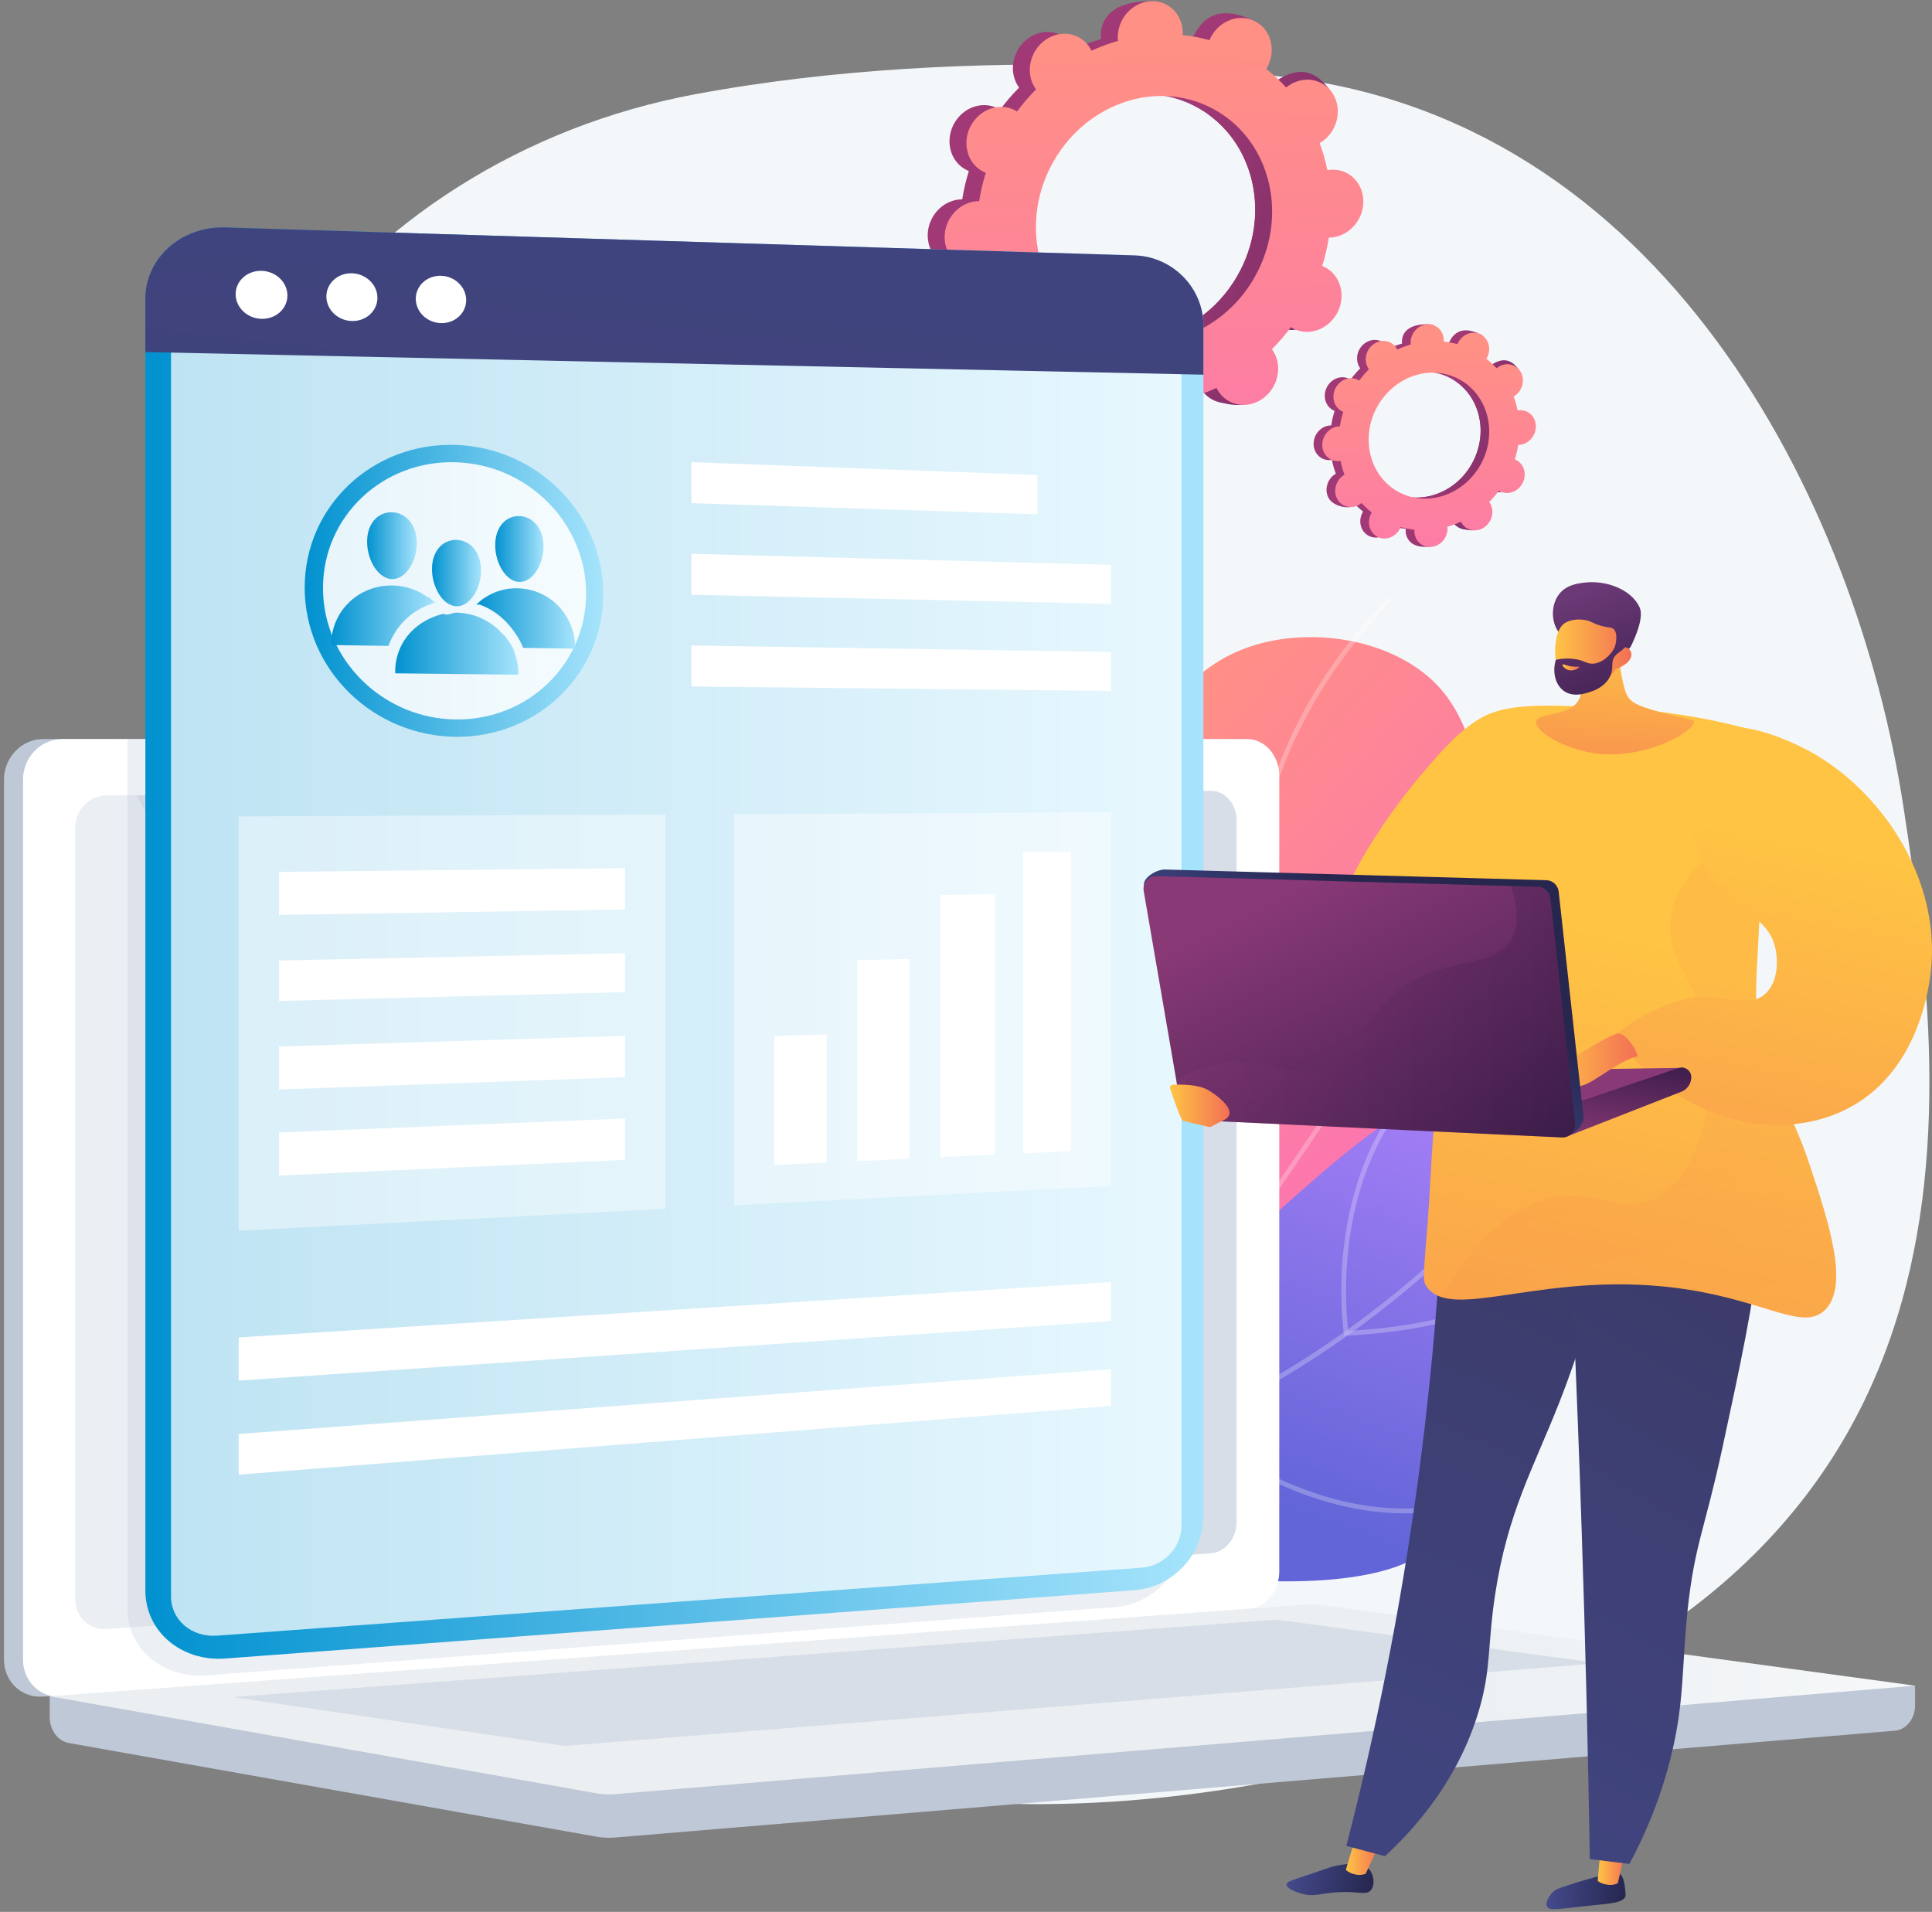 <svg width="478" height="473" viewBox="0 0 478 473" fill="none" xmlns="http://www.w3.org/2000/svg">
<rect x="0" y="0" width="478" height="473" fill="#808080" stroke="none"/>
<path d="M470.964 199.803C459.2 123.015 410.949 28.677 315.64 18.809C315.64 18.809 243.271 10.034 171.933 23.327C129.589 31.221 92.463 54.724 68.968 88.486C45.472 122.248 37.635 163.432 47.157 202.69C53.342 228.183 57.531 254.573 56.369 280.783C54.373 326.387 55.518 368.956 99.908 396.145C139.553 420.431 189.441 441.846 237.021 445.598C269.369 448.142 305.643 444.016 336.813 435.632C495.687 392.85 482.745 276.575 470.964 199.803Z" fill="#F4F7FA"/>
<path d="M253.776 363.802C240.277 367.521 229.773 352.026 238.281 340.935C240.915 337.494 243.435 333.775 245.742 329.779C262.889 300.062 254.021 280.571 269.467 226.78C279.235 192.774 286.385 169.14 307.001 160.806C323.15 154.265 345.648 157.919 356.578 170.608C365.675 181.161 367.851 199.232 366.788 211.449C365.921 221.414 362.845 228.004 367.082 234.462C371.402 241.052 378.241 239.698 382.544 244.852C391.249 255.323 378.454 279.299 376.392 283.181C353.387 326.305 302.894 346.432 280.757 354.929C273.279 357.8 264.264 360.915 253.776 363.802Z" fill="url(#paint0_linear)"/>
<g opacity="0.5">
<path opacity="0.5" d="M183.976 378.824L183.845 377.666C205.475 375.252 224.733 370.701 241.062 364.128C265.147 354.44 282.147 340.625 291.588 323.027C298.984 309.245 301.634 293.685 305.316 272.139C308.245 254.932 308.768 242.487 309.226 231.494C309.832 217.125 310.29 205.757 315.935 190.555C321.645 175.126 330.955 160.708 343.603 147.709L344.437 148.524C331.92 161.393 322.692 175.681 317.031 190.963C311.468 206.001 310.993 217.272 310.404 231.543C309.946 242.569 309.423 255.062 306.478 272.335C302.927 293.179 300.129 309.636 292.635 323.581C283.047 341.408 265.851 355.419 241.504 365.205C225.077 371.827 205.721 376.394 183.976 378.824Z" fill="white"/>
<path opacity="0.5" d="M307.934 260.265L307.41 259.857C307.312 259.776 297.331 251.914 289.052 237.496C281.411 224.187 273.688 202.38 280.266 174.115L281.411 174.376C274.915 202.266 282.54 223.779 290.067 236.909C297.168 249.272 305.496 256.726 307.623 258.52C324.721 230.45 346.057 215.543 360.979 207.991C377.292 199.738 389.711 198.189 389.842 198.172L389.973 199.33C389.858 199.347 377.587 200.88 361.454 209.051C346.581 216.603 325.261 231.51 308.261 259.694L307.934 260.265Z" fill="white"/>
<path opacity="0.5" d="M298.624 306.488L298.477 306.097C298.411 305.901 291.457 286.916 280.757 269.252C270.121 251.686 238.019 238.312 237.708 238.181L238.15 237.105C238.477 237.235 270.923 250.773 281.755 268.665C291.654 285.008 298.362 302.476 299.426 305.314C337.156 303.52 395.503 231.527 396.092 230.809L397.008 231.543C396.861 231.722 381.988 250.153 362.599 268.485C336.518 293.179 315.133 305.966 299.049 306.504L298.624 306.488Z" fill="white"/>
<path opacity="0.5" d="M270.514 363.704C257.441 363.704 249.096 362.611 248.965 362.595L247.804 362.448L248.622 361.617C261.548 348.438 264.427 331.85 257.195 312.327C251.779 297.713 242.42 286.883 242.339 286.769L243.222 286.003C243.32 286.117 252.81 297.11 258.308 311.919C265.458 331.198 262.677 348.34 250.291 361.568C254.528 362.024 270.039 363.394 290.296 361.698C312.221 359.855 344.355 353.934 372.989 336.189L428.619 301.709L429.241 302.704L373.611 337.184C344.781 355.06 312.433 361.013 290.361 362.856C283.014 363.492 276.306 363.704 270.514 363.704Z" fill="white"/>
</g>
<path d="M226.369 365.172C245.104 376.116 270.547 387.387 299.524 390.241C306.919 390.975 352.586 395.46 357.821 376.557C359.67 369.902 354.942 365.955 357.249 357.017C359.981 346.416 368.375 345.16 378.945 336.075C385.26 330.644 403.717 314.774 398.137 296.898C394.799 286.215 383.035 275.303 371.32 271.764C354.124 266.577 340.412 278.288 317.555 298.496C297.298 316.405 296.055 322.945 281.231 335.602C270.236 344.98 252.974 356.691 226.369 365.172Z" fill="url(#paint1_linear)"/>
<g opacity="0.5">
<path opacity="0.5" d="M236.007 365.433C224.291 365.433 212.805 363.786 201.597 360.507C179.869 354.13 159.94 342.061 142.384 324.625L143.218 323.793C160.643 341.082 180.392 353.054 201.941 359.382C230.64 367.814 261.188 365.319 292.766 352.01C325.654 338.13 351.407 315.981 367.213 299.834C378.143 288.661 385.882 273.786 390.218 255.633L391.363 255.91C386.978 274.292 379.141 289.346 368.048 300.665C352.16 316.894 326.292 339.157 293.224 353.103C273.705 361.307 254.561 365.433 236.007 365.433Z" fill="white"/>
<path opacity="0.5" d="M332.575 330.48L332.493 329.959C332.428 329.583 326.685 291.45 350.982 267.018L351.817 267.833C329.483 290.292 332.984 324.625 333.573 329.257C388.255 326.289 404.911 296.588 408.723 287.52C408.838 287.259 408.903 287.112 408.936 287.063L409.951 287.65L409.443 287.356L409.951 287.65C409.918 287.699 409.885 287.813 409.803 287.976C405.909 297.224 388.893 327.61 333.082 330.448L332.575 330.48Z" fill="white"/>
<path opacity="0.5" d="M347.661 374.404C347.595 374.404 347.53 374.404 347.464 374.404C335.176 374.371 315.771 370.587 293.159 352.76L292.914 352.564L292.946 352.255C292.963 351.961 295.531 322.733 316.017 292.771L336.649 262.598L337.614 263.25L316.982 293.424C297.806 321.461 294.468 348.829 294.141 352.026C306.478 361.714 325.67 373.148 347.464 373.213C347.53 373.213 347.595 373.213 347.644 373.213C360.603 373.213 368.408 369.119 368.489 369.07L369.046 370.098C368.735 370.31 360.914 374.404 347.661 374.404Z" fill="white"/>
</g>
<path d="M368.997 121.319C370.993 122.33 373.48 121.4 374.576 119.247C375.673 117.095 374.936 114.55 372.956 113.539C372.858 113.49 372.744 113.441 372.646 113.408C373.022 112.218 373.3 111.027 373.48 109.82C373.595 109.82 373.709 109.82 373.824 109.804C376.098 109.608 377.898 107.52 377.849 105.155C377.8 102.79 375.918 101.045 373.66 101.241C373.546 101.257 373.431 101.274 373.316 101.29C373.087 100.116 372.76 98.974 372.351 97.865C372.449 97.8 372.564 97.734 372.662 97.669C374.609 96.315 375.231 93.641 374.053 91.7C372.875 89.759 370.355 89.269 368.408 90.639C368.31 90.705 368.211 90.786 368.13 90.868C367.361 90.02 366.526 89.237 365.61 88.519C365.675 88.421 365.741 88.307 365.79 88.193C366.886 86.04 368.31 83.708 366.313 82.729C361.683 80.478 359.687 82.403 358.591 84.556C358.542 84.67 358.493 84.784 358.443 84.898C357.331 84.588 356.202 84.376 355.056 84.262C355.056 84.148 355.073 84.017 355.073 83.903C355.024 81.538 355.727 80.266 353.453 80.217C348.495 80.119 346.81 82.272 346.859 84.637C346.859 84.768 346.875 84.882 346.892 84.996C345.747 85.322 344.634 85.73 343.554 86.236C343.505 86.138 343.456 86.024 343.39 85.926C342.212 83.985 339.693 83.512 337.746 84.866C335.798 86.219 335.177 88.894 336.355 90.835C336.42 90.933 336.486 91.031 336.551 91.112C335.684 91.977 334.882 92.906 334.146 93.901C334.048 93.836 333.95 93.787 333.851 93.738C331.855 92.727 329.368 93.657 328.272 95.81C327.176 97.963 327.912 100.507 329.892 101.518C329.99 101.567 330.104 101.616 330.203 101.649C329.826 102.839 329.548 104.03 329.368 105.237C329.254 105.237 329.139 105.237 329.025 105.253C326.75 105.449 324.95 107.537 325 109.902C325.049 112.267 326.93 114.012 329.188 113.816C329.303 113.8 329.417 113.784 329.532 113.767C329.761 114.942 330.088 116.083 330.497 117.192C330.399 117.258 330.284 117.323 330.186 117.388C328.239 118.742 327.617 121.417 328.796 123.358C329.974 125.299 333.868 126.212 335.798 124.858C335.897 124.793 334.62 124.287 334.719 124.206C335.488 125.054 336.322 125.837 337.238 126.554C337.173 126.652 337.107 126.766 337.058 126.881C335.962 129.034 336.698 131.578 338.678 132.589C340.674 133.6 343.161 132.671 344.258 130.518C344.307 130.404 344.356 130.289 344.405 130.175C345.517 130.485 346.646 130.697 347.792 130.811C347.792 130.926 347.775 131.056 347.775 131.17C347.824 133.535 349.706 135.28 351.964 135.085C354.238 134.889 356.038 132.801 355.989 130.436C355.989 130.306 355.973 130.192 355.956 130.077C357.102 129.751 358.214 129.343 359.294 128.838C359.343 128.936 359.392 129.05 359.458 129.148C360.636 131.089 363.156 131.578 365.103 130.208C367.05 128.854 367.672 126.179 366.493 124.238C366.428 124.14 366.363 124.043 366.297 123.961C367.164 123.097 367.966 122.167 368.702 121.172C368.801 121.221 368.899 121.27 368.997 121.319ZM344.208 121.645C336.993 117.992 334.359 108.711 338.318 100.915C342.294 93.118 351.359 89.775 358.574 93.428C365.79 97.082 368.424 106.362 364.465 114.159C360.489 121.939 351.424 125.299 344.208 121.645Z" fill="url(#paint2_linear)"/>
<path d="M373.824 109.82C376.098 109.624 377.898 107.537 377.849 105.172C377.799 102.807 375.918 101.062 373.66 101.257C373.545 101.274 373.431 101.29 373.316 101.306C373.087 100.132 372.76 98.99 372.351 97.881C372.449 97.816 372.564 97.751 372.662 97.685C374.609 96.332 376.998 93.053 375.64 91.243C373.038 87.801 370.355 89.286 368.408 90.639C368.31 90.705 368.211 90.786 368.13 90.868C367.361 90.02 366.526 89.237 365.61 88.519C365.675 88.421 365.741 88.307 365.79 88.193C366.379 87.019 366.444 85.73 366.052 84.637C364.17 87.932 362.321 91.227 360.505 94.554C366.264 98.762 368.097 107.047 364.497 114.126C361.454 120.112 355.384 123.472 349.461 123.064C349.199 123.749 348.937 124.434 348.659 125.103C347.89 126.946 347.023 128.74 346.139 130.534C346.695 130.632 347.235 130.714 347.792 130.779C347.792 130.893 347.775 131.023 347.775 131.138C347.824 133.503 349.264 135.509 353.371 135.28C355.645 135.166 356.038 132.769 355.989 130.404C355.989 130.273 355.973 130.159 355.956 130.045C357.102 129.719 358.214 129.311 359.294 128.805C359.343 128.903 359.392 129.017 359.458 129.115C360.636 131.056 364.71 131.888 366.657 130.534C368.604 129.18 367.671 126.163 366.493 124.206C366.428 124.108 366.363 124.01 366.297 123.928C367.164 123.064 367.966 122.134 368.702 121.139C368.8 121.205 368.899 121.254 368.997 121.303C370.993 122.314 373.48 121.384 374.576 119.231C375.672 117.078 374.936 114.534 372.956 113.523C372.858 113.474 372.744 113.425 372.645 113.392C373.022 112.201 373.3 111.011 373.48 109.804C373.594 109.836 373.709 109.836 373.824 109.82Z" fill="url(#paint3_linear)"/>
<path d="M371.14 121.564C373.136 122.575 375.624 121.645 376.72 119.492C377.816 117.339 377.08 114.795 375.1 113.784C375.002 113.735 374.887 113.686 374.789 113.653C375.165 112.462 375.444 111.272 375.624 110.065C375.738 110.065 375.853 110.065 375.967 110.049C378.241 109.853 380.041 107.765 379.992 105.4C379.943 103.035 378.061 101.29 375.803 101.486C375.689 101.502 375.574 101.518 375.46 101.535C375.231 100.36 374.904 99.219 374.495 98.109C374.593 98.044 374.707 97.979 374.805 97.914C376.752 96.56 377.374 93.885 376.196 91.944C375.018 90.003 372.498 89.514 370.551 90.884C370.453 90.949 370.355 91.031 370.273 91.112C369.504 90.264 368.67 89.481 367.753 88.764C367.819 88.666 367.884 88.552 367.933 88.438C369.03 86.285 368.293 83.74 366.314 82.729C364.317 81.718 361.83 82.647 360.734 84.8C360.685 84.915 360.636 85.029 360.587 85.143C359.474 84.833 358.345 84.621 357.2 84.507C357.2 84.393 357.216 84.262 357.216 84.148C357.167 81.783 355.286 80.038 353.028 80.234C350.753 80.429 348.954 82.517 349.003 84.882C349.003 85.012 349.019 85.127 349.035 85.241C347.89 85.567 346.777 85.975 345.698 86.48C345.648 86.382 345.599 86.268 345.534 86.17C344.356 84.23 341.836 83.74 339.889 85.11C337.942 86.464 337.32 89.139 338.498 91.08C338.564 91.178 338.629 91.275 338.695 91.357C337.827 92.222 337.026 93.151 336.289 94.146C336.191 94.081 336.093 94.032 335.995 93.983C333.999 92.972 331.512 93.901 330.415 96.054C329.319 98.207 330.055 100.752 332.035 101.763C332.133 101.812 332.248 101.861 332.346 101.893C331.97 103.084 331.692 104.275 331.512 105.482C331.397 105.482 331.283 105.482 331.168 105.498C328.894 105.694 327.094 107.781 327.143 110.146C327.192 112.511 329.074 114.257 331.332 114.061C331.446 114.045 331.561 114.028 331.675 114.012C331.904 115.186 332.232 116.328 332.641 117.437C332.543 117.502 332.428 117.568 332.33 117.633C330.383 118.987 329.761 121.661 330.939 123.602C332.117 125.543 334.637 126.033 336.584 124.662C336.682 124.597 336.78 124.516 336.862 124.434C337.631 125.282 338.466 126.065 339.382 126.783C339.316 126.881 339.251 126.995 339.202 127.109C338.106 129.262 338.842 131.806 340.822 132.818C342.818 133.829 345.305 132.899 346.401 130.746C346.45 130.632 346.499 130.518 346.548 130.404C347.661 130.714 348.79 130.926 349.935 131.04C349.935 131.154 349.919 131.284 349.919 131.399C349.968 133.764 351.85 135.509 354.108 135.313C356.382 135.117 358.182 133.03 358.133 130.665C358.133 130.534 358.116 130.42 358.1 130.306C359.245 129.98 360.358 129.572 361.438 129.066C361.487 129.164 361.536 129.278 361.601 129.376C362.779 131.317 365.299 131.806 367.246 130.436C369.193 129.082 369.815 126.408 368.637 124.467C368.571 124.369 368.506 124.271 368.441 124.189C369.308 123.325 370.11 122.395 370.846 121.4C370.928 121.449 371.026 121.515 371.14 121.564ZM346.352 121.89C339.136 118.236 336.502 108.956 340.462 101.159C344.438 93.363 353.502 90.02 360.718 93.673C367.933 97.327 370.568 106.607 366.608 114.403C362.632 122.183 353.568 125.543 346.352 121.89Z" fill="url(#paint4_linear)"/>
<path d="M315.804 80.837C319.698 82.811 324.59 81 326.734 76.792C328.877 72.584 327.454 67.577 323.56 65.603C323.363 65.505 323.151 65.407 322.938 65.326C323.658 62.994 324.214 60.661 324.574 58.313C324.803 58.313 325.016 58.313 325.245 58.28C329.695 57.889 333.213 53.811 333.115 49.195C333.017 44.563 329.352 41.138 324.901 41.529C324.672 41.546 324.443 41.595 324.214 41.627C323.756 39.328 323.118 37.093 322.316 34.924C322.512 34.81 322.725 34.679 322.921 34.549C326.717 31.89 327.945 26.655 325.638 22.838C323.331 19.021 318.389 18.092 314.577 20.75C314.381 20.881 314.201 21.028 314.021 21.174C312.515 19.527 310.879 17.994 309.096 16.591C309.227 16.379 309.341 16.183 309.456 15.955C311.599 11.747 314.397 7.164 310.47 5.256C301.389 0.836 297.495 4.62 295.352 8.828C295.237 9.04 295.139 9.268 295.057 9.48C292.865 8.876 290.656 8.452 288.43 8.224C288.447 7.996 288.463 7.751 288.447 7.523C288.349 2.891 289.723 0.395 285.273 0.314C275.554 0.118 272.265 4.326 272.363 8.958C272.363 9.203 272.396 9.431 272.412 9.676C270.187 10.312 267.994 11.111 265.867 12.106C265.769 11.894 265.655 11.698 265.54 11.502C263.233 7.686 258.292 6.756 254.479 9.415C250.683 12.073 249.456 17.309 251.763 21.125C251.878 21.321 252.009 21.5 252.14 21.68C250.454 23.36 248.884 25.187 247.427 27.144C247.231 27.03 247.051 26.916 246.838 26.801C242.944 24.828 238.052 26.638 235.909 30.846C233.765 35.054 235.189 40.062 239.083 42.035C239.279 42.133 239.492 42.231 239.705 42.312C238.985 44.645 238.428 46.977 238.068 49.326C237.839 49.326 237.627 49.326 237.398 49.342C232.947 49.733 229.429 53.811 229.527 58.427C229.626 63.059 233.291 66.484 237.741 66.093C237.97 66.076 238.199 66.044 238.428 65.995C238.886 68.294 239.525 70.529 240.326 72.698C240.13 72.812 239.917 72.943 239.721 73.073C235.925 75.732 234.698 80.967 237.005 84.784C239.312 88.601 246.937 90.362 250.733 87.704C250.929 87.573 248.442 86.594 248.622 86.431C250.127 88.079 251.763 89.612 253.547 91.014C253.416 91.227 253.301 91.422 253.187 91.651C251.043 95.859 252.467 100.866 256.361 102.839C260.255 104.813 265.147 103.002 267.291 98.794C267.405 98.582 267.504 98.354 267.585 98.142C269.778 98.746 271.987 99.17 274.212 99.398C274.196 99.626 274.179 99.871 274.196 100.099C274.294 104.731 277.959 108.156 282.409 107.765C286.86 107.374 290.378 103.296 290.279 98.68C290.279 98.436 290.247 98.207 290.23 97.963C292.455 97.326 294.648 96.527 296.775 95.532C296.873 95.745 296.988 95.94 297.102 96.136C299.409 99.953 304.351 100.882 308.163 98.224C311.959 95.565 313.186 90.329 310.879 86.513C310.765 86.317 310.634 86.138 310.503 85.958C312.188 84.278 313.759 82.452 315.215 80.494C315.411 80.609 315.608 80.723 315.804 80.837ZM267.258 81.44C253.121 74.28 247.951 56.111 255.723 40.844C263.495 25.578 281.264 19.005 295.401 26.165C309.537 33.325 314.708 51.495 306.936 66.761C299.164 82.028 281.395 88.601 267.258 81.44Z" fill="url(#paint5_linear)"/>
<path d="M325.261 58.296C329.712 57.905 333.229 53.827 333.131 49.212C333.033 44.58 329.368 41.154 324.918 41.546C324.689 41.562 324.459 41.611 324.23 41.644C323.772 39.344 323.134 37.109 322.332 34.94C322.529 34.826 322.741 34.696 322.938 34.565C326.734 31.907 331.446 25.497 328.763 21.941C323.674 15.189 318.406 18.108 314.61 20.767C314.413 20.897 314.233 21.044 314.053 21.191C312.548 19.543 310.912 18.01 309.128 16.608C309.259 16.395 309.374 16.2 309.488 15.971C310.65 13.688 310.764 11.16 309.979 9.023C306.314 15.466 302.682 21.941 299.131 28.432C310.405 36.669 314.004 52.914 306.952 66.761C300.98 78.488 289.101 85.078 277.501 84.262C276.977 85.6 276.47 86.937 275.913 88.274C274.408 91.863 272.707 95.386 270.989 98.909C272.068 99.104 273.148 99.267 274.228 99.382C274.212 99.61 274.195 99.855 274.212 100.083C274.31 104.715 277.124 108.646 285.174 108.222C289.625 107.993 290.394 103.28 290.296 98.664C290.296 98.419 290.263 98.191 290.247 97.946C292.472 97.31 294.664 96.511 296.791 95.516C296.89 95.728 297.004 95.924 297.119 96.12C299.426 99.936 307.41 101.551 311.206 98.892C315.002 96.234 313.186 90.313 310.879 86.513C310.764 86.317 310.634 86.138 310.503 85.958C312.188 84.278 313.759 82.452 315.215 80.495C315.411 80.609 315.591 80.723 315.804 80.837C319.698 82.811 324.59 81 326.734 76.792C328.877 72.584 327.454 67.577 323.56 65.603C323.363 65.505 323.151 65.408 322.938 65.326C323.658 62.994 324.214 60.661 324.574 58.313C324.803 58.313 325.032 58.313 325.261 58.296Z" fill="url(#paint6_linear)"/>
<path d="M319.993 81.31C323.887 83.284 328.779 81.473 330.923 77.265C333.066 73.057 331.642 68.05 327.748 66.076C327.552 65.978 327.339 65.881 327.127 65.799C327.846 63.467 328.403 61.134 328.763 58.786C328.992 58.786 329.205 58.786 329.434 58.753C333.884 58.362 337.402 54.284 337.304 49.668C337.206 45.036 333.54 41.611 329.09 42.002C328.861 42.019 328.632 42.068 328.403 42.1C327.945 39.801 327.307 37.566 326.505 35.397C326.701 35.283 326.914 35.152 327.11 35.022C330.906 32.363 332.133 27.128 329.826 23.311C327.519 19.494 322.578 18.565 318.766 21.223C318.569 21.354 318.389 21.501 318.209 21.647C316.704 20 315.068 18.467 313.284 17.064C313.415 16.852 313.53 16.657 313.644 16.428C315.788 12.22 314.364 7.213 310.47 5.239C306.576 3.266 301.684 5.076 299.54 9.284C299.426 9.496 299.328 9.725 299.246 9.937C297.053 9.333 294.844 8.909 292.619 8.681C292.636 8.452 292.652 8.208 292.636 7.979C292.537 3.347 288.872 -0.078 284.422 0.314C279.971 0.705 276.454 4.783 276.552 9.398C276.552 9.643 276.584 9.871 276.601 10.116C274.376 10.752 272.183 11.551 270.056 12.546C269.958 12.334 269.843 12.139 269.729 11.943C267.422 8.126 262.48 7.197 258.668 9.855C254.872 12.514 253.645 17.749 255.952 21.566C256.067 21.762 256.197 21.941 256.328 22.12C254.643 23.8 253.072 25.627 251.616 27.584C251.42 27.47 251.24 27.356 251.027 27.242C247.133 25.268 242.241 27.079 240.097 31.287C237.954 35.495 239.377 40.502 243.271 42.475C243.468 42.573 243.681 42.671 243.893 42.753C243.173 45.085 242.617 47.417 242.257 49.766C242.028 49.766 241.815 49.766 241.586 49.782C237.136 50.174 233.618 54.251 233.716 58.867C233.814 63.499 237.479 66.924 241.93 66.533C242.159 66.517 242.388 66.484 242.617 66.435C243.075 68.735 243.713 70.969 244.515 73.139C244.319 73.253 244.106 73.383 243.91 73.514C240.114 76.172 238.886 81.408 241.194 85.224C243.501 89.041 248.442 89.971 252.254 87.312C252.451 87.182 252.631 87.035 252.811 86.872C254.316 88.519 255.952 90.052 257.735 91.455C257.605 91.667 257.49 91.863 257.376 92.091C255.232 96.299 256.656 101.306 260.55 103.28C264.444 105.253 269.336 103.443 271.48 99.235C271.594 99.023 271.692 98.794 271.774 98.582C273.967 99.186 276.175 99.61 278.401 99.838C278.384 100.067 278.368 100.311 278.384 100.54C278.482 105.172 282.148 108.597 286.598 108.205C291.048 107.814 294.566 103.736 294.468 99.121C294.468 98.876 294.435 98.648 294.419 98.403C296.644 97.767 298.837 96.968 300.964 95.973C301.062 96.185 301.176 96.381 301.291 96.576C303.598 100.393 308.539 101.323 312.352 98.664C316.148 96.005 317.375 90.77 315.068 86.953C314.953 86.758 314.822 86.578 314.691 86.399C316.377 84.719 317.948 82.892 319.404 80.935C319.6 81.082 319.796 81.196 319.993 81.31ZM271.447 81.913C257.31 74.753 252.14 56.584 259.912 41.317C267.684 26.051 285.453 19.478 299.589 26.638C313.726 33.798 318.896 51.968 311.125 67.234C303.353 82.501 285.584 89.074 271.447 81.913Z" fill="url(#paint7_linear)"/>
<path d="M473.795 417.039L12.306 413.075V424.835C12.306 428.032 14.319 430.739 17.051 431.228L147.538 454.389C149.092 454.666 150.663 454.731 152.217 454.601L468.788 428.178C471.619 427.95 473.811 425.226 473.811 421.932V417.039H473.795Z" fill="#BFC8D6"/>
<path d="M311.828 191.893V388.724C311.828 391.203 310.928 393.519 309.472 395.248C308.065 396.928 306.118 398.037 303.991 398.2L91.907 413.777L12.846 419.616H12.83L12.29 419.632L10.572 419.73C5.32 420.121 0.984 416.011 0.984 410.563V192.823C0.984 187.391 5.385 182.841 10.637 182.841H303.958C308.294 182.857 311.828 186.984 311.828 191.893Z" fill="#BFC8D6"/>
<path d="M316.508 191.893V388.724C316.508 392.524 314.397 395.901 311.452 397.401C311.403 397.417 311.354 397.45 311.305 397.466C311.026 397.597 310.732 397.727 310.437 397.825C310.372 397.841 310.306 397.874 310.241 397.89C310.192 397.907 310.126 397.923 310.077 397.939C309.865 398.005 309.652 398.054 309.423 398.086C309.161 398.135 308.899 398.168 308.621 398.2L307.132 398.298L96.096 413.777H96.079L15.317 419.713C14.531 419.779 13.779 419.762 13.059 419.632C12.993 419.616 12.928 419.632 12.846 419.632H12.83C12.65 419.632 12.421 419.518 12.241 419.469C8.478 418.441 5.696 414.935 5.696 410.58V192.839C5.696 187.408 10.081 182.857 15.333 182.857H308.654C312.973 182.857 316.508 186.984 316.508 191.893Z" fill="white"/>
<path d="M299.508 384.304L26.312 403.012C22.041 403.305 18.573 399.946 18.573 395.509V204.876C18.573 200.439 22.041 196.835 26.312 196.802L299.508 195.628C303.074 195.612 305.954 198.874 305.954 202.919V376.54C305.954 380.602 303.074 384.059 299.508 384.304Z" fill="#D8DEE8"/>
<path d="M172.342 188.957C172.342 190.98 170.837 192.627 168.972 192.627C167.106 192.627 165.585 190.996 165.585 188.973C165.585 186.951 167.106 185.304 168.972 185.304C170.837 185.287 172.342 186.918 172.342 188.957Z" fill="white"/>
<path opacity="0.48" d="M15.317 419.713L307.149 398.298L308.638 398.184C310.617 398.037 312.434 397.059 313.808 395.574C292.799 394.433 279.759 386.995 271.349 379.329C254.447 363.916 257.376 348.715 239.165 338.57C216.438 325.93 198.571 341.947 181.325 326.142C170.87 316.552 176.008 309.408 163.131 295.087C148.879 279.234 139.602 284.551 125.286 270.28C107.173 252.224 116.237 238.181 100.628 225.231C81.714 209.508 61.294 224.057 43.279 208.986C35.508 202.478 31.253 193.035 29.028 182.971H15.333C10.081 182.971 5.811 187.375 5.811 192.806V410.547C5.811 416.011 10.081 420.105 15.317 419.713Z" fill="white"/>
<path d="M322.463 396.993L12.306 419.648L147.538 443.657C149.092 443.934 150.663 443.999 152.217 443.869L473.795 417.039L327.388 397.14C325.768 396.928 324.116 396.879 322.463 396.993Z" fill="url(#paint8_linear)"/>
<path d="M57.563 419.844L315.788 400.696L395.7 411.477L139.7 431.946L57.563 419.844Z" fill="#D8DEE8"/>
<path opacity="0.3" d="M293.061 182.857V379.395C293.061 381.205 292.701 382.983 292.161 384.663C291.425 387.044 290.148 389.23 288.545 391.105C285.452 394.726 280.969 397.173 275.979 397.564L63.601 413.548L51.084 414.494C48.057 414.722 45.21 414.315 42.641 413.369C37.487 411.509 33.658 407.53 32.137 402.473C31.678 400.957 31.515 399.358 31.515 397.678V182.873H293.061V182.857Z" fill="#BFC8D6"/>
<path d="M280.74 63.189L55.764 56.274C44.867 55.931 35.966 63.858 35.966 73.97V393.503C35.966 403.615 44.85 411.134 55.764 410.319L280.724 393.405C290.148 392.704 297.74 384.565 297.74 375.252V80.592C297.757 71.263 290.165 63.483 280.74 63.189Z" fill="url(#paint9_linear)"/>
<path opacity="0.74" d="M42.314 394.971V72.225C42.314 66.403 47.419 61.836 53.718 62.031L282.507 68.653C287.94 68.816 292.341 73.302 292.341 78.684V377.372C292.341 382.755 287.956 387.436 282.507 387.843L53.718 404.659C47.435 405.132 42.314 400.794 42.314 394.971Z" fill="white"/>
<path d="M280.74 63.189L55.764 56.274C44.867 55.931 35.966 63.858 35.966 73.97V87.1L297.74 92.695V80.592C297.757 71.263 290.165 63.483 280.74 63.189Z" fill="url(#paint10_linear)"/>
<path d="M71.111 73.106C71.111 76.384 68.248 78.961 64.714 78.88C61.179 78.798 58.3 76.058 58.3 72.78C58.3 69.501 61.179 66.908 64.714 67.006C68.264 67.104 71.111 69.828 71.111 73.106Z" fill="white"/>
<path d="M93.38 73.677C93.38 76.923 90.566 79.5 87.08 79.418C83.579 79.337 80.748 76.613 80.748 73.351C80.748 70.089 83.579 67.512 87.08 67.609C90.549 67.724 93.38 70.431 93.38 73.677Z" fill="white"/>
<path d="M115.337 74.248C115.337 77.477 112.556 80.022 109.12 79.94C105.668 79.858 102.87 77.167 102.87 73.921C102.87 70.676 105.668 68.131 109.12 68.229C112.556 68.327 115.337 71.018 115.337 74.248Z" fill="white"/>
<path d="M149.272 146.958C149.272 166.563 133.172 182.368 112.965 182.286C92.365 182.188 75.382 165.682 75.382 145.393C75.382 125.103 92.365 109.298 112.965 110.081C133.172 110.864 149.272 127.354 149.272 146.958Z" fill="url(#paint11_linear)"/>
<path opacity="0.9" d="M145.018 146.861C145.018 164.166 130.783 178.111 112.965 177.997C94.836 177.882 79.914 163.317 79.914 145.474C79.914 127.631 94.836 113.702 112.965 114.371C130.783 115.023 145.018 129.555 145.018 146.861Z" fill="white"/>
<path d="M110.314 148.948C111.116 149.584 112.016 149.959 112.965 149.992C113.93 150.008 114.83 149.666 115.632 149.046C117.628 147.513 119.019 144.332 119.019 141.103C119.019 136.585 116.319 133.666 112.965 133.568C109.611 133.47 106.878 136.259 106.878 140.809C106.895 144.071 108.286 147.333 110.314 148.948Z" fill="url(#paint12_linear)"/>
<path d="M127.086 160.708C126.496 159.501 125.727 158.359 124.909 157.332C124.828 157.234 124.664 157.136 124.566 157.038C124.566 157.022 124.533 157.022 124.517 157.005C124.484 156.973 124.451 156.94 124.435 156.924C124.402 156.875 124.353 156.826 124.304 156.793C124.288 156.761 124.271 156.744 124.239 156.728C124.157 156.63 124.059 156.532 123.977 156.435C123.96 156.418 123.944 156.402 123.928 156.386C123.895 156.353 123.862 156.32 123.83 156.288L123.813 156.271C123.78 156.239 123.764 156.223 123.731 156.19C123.699 156.157 123.666 156.125 123.633 156.092C123.617 156.076 123.6 156.043 123.568 156.027C123.502 155.962 123.437 155.896 123.388 155.847C123.371 155.831 123.355 155.831 123.355 155.815C123.273 155.733 123.191 155.668 123.11 155.586C123.077 155.554 123.044 155.521 123.011 155.489C122.946 155.44 122.881 155.374 122.815 155.325C122.799 155.309 122.782 155.293 122.766 155.293C120.917 153.711 118.692 152.553 116.221 151.966C116.139 151.949 116.058 151.933 115.976 151.917C115.239 151.754 114.503 151.656 113.734 151.607C113.472 151.59 113.227 151.574 112.965 151.558C111.869 151.542 110.805 152.439 109.775 151.851H109.742C109.742 151.851 109.742 151.851 109.725 151.851C109.709 151.851 109.709 151.851 109.693 151.835V151.851C104.899 153.026 100.923 155.994 99.008 160.3C98.223 162.078 97.781 164.035 97.781 166.107V166.58L128.28 166.922V166.449C128.264 164.443 127.675 162.486 127.086 160.708Z" fill="url(#paint13_linear)"/>
<path d="M96.996 143.272C100.383 143.354 103.132 138.901 103.132 134.334C103.132 129.784 100.383 126.832 96.996 126.734C93.593 126.636 90.827 129.425 90.827 134.008C90.827 138.591 93.593 143.191 96.996 143.272Z" fill="url(#paint14_linear)"/>
<path d="M107.091 149.291C107.108 149.291 107.108 148.948 107.108 148.948C107.304 148.948 107.517 149.291 107.729 149.062C107.746 149.079 107.729 149.258 107.746 149.274L107.729 149.454L107.795 148.965V148.981L107.778 148.965C107.189 148.965 106.551 148.084 105.88 147.594C105.897 147.611 105.897 147.725 105.913 147.741L105.897 147.79C103.41 145.996 100.497 144.92 97.176 144.854C88.684 144.675 81.943 151.248 81.943 159.501V159.582L96.194 159.794C96.194 159.794 96.08 159.86 96.096 159.843C97.912 154.82 101.921 150.856 107.091 149.291Z" fill="url(#paint15_linear)"/>
<path d="M107.795 149.486C107.909 149.552 107.975 149.617 108.04 149.698C107.975 149.617 107.909 149.552 107.795 149.486Z" fill="url(#paint16_linear)"/>
<path d="M128.509 143.974C131.798 144.055 134.465 139.651 134.465 135.166C134.465 130.681 131.798 127.778 128.509 127.68C125.204 127.582 122.521 130.338 122.521 134.856C122.521 139.374 125.204 143.908 128.509 143.974Z" fill="url(#paint17_linear)"/>
<path d="M128.035 145.539C124.942 145.474 122.292 146.339 119.903 147.888C119.134 148.377 118.528 148.948 117.857 149.584H117.923C118.201 149.666 118.512 149.519 118.774 149.617C123.911 151.444 127.675 155.994 129.458 160.284L142.319 160.479V160.398C142.335 152.373 136.216 145.719 128.035 145.539Z" fill="url(#paint18_linear)"/>
<path d="M256.688 127.239L171.066 124.483V114.338L256.688 117.518V127.239Z" fill="white"/>
<path d="M274.866 149.389L171.066 147.154V137.009L274.866 139.749V149.389Z" fill="white"/>
<path d="M274.866 170.934L171.066 169.842V159.697L274.866 161.295V170.934Z" fill="white"/>
<path d="M274.866 326.827L59.052 341.571V330.888L274.866 317.188V326.827Z" fill="white"/>
<path d="M274.866 347.802L59.052 364.83V354.766L274.866 338.733V347.802Z" fill="white"/>
<path opacity="0.42" d="M164.62 299.067L59.052 304.482V201.989L164.62 201.5V299.067Z" fill="white"/>
<path d="M154.655 225.003L69.033 226.356V215.706L154.655 214.776V225.003Z" fill="white"/>
<path d="M154.655 245.439L69.033 247.641V237.627L154.655 235.832V245.439Z" fill="white"/>
<path d="M154.655 266.496L69.033 269.546V258.911L154.655 256.269V266.496Z" fill="white"/>
<path d="M154.655 286.949L69.033 290.83V280.18L154.655 276.722V286.949Z" fill="white"/>
<path opacity="0.42" d="M274.866 293.391L181.62 298.186V201.418L274.866 200.978V293.391Z" fill="white"/>
<path d="M204.494 287.617L191.6 288.204V256.302L204.494 255.91V287.617Z" fill="white"/>
<path d="M225.028 286.655L212.118 287.275V237.545L225.028 237.251V286.655Z" fill="white"/>
<path d="M246.135 285.676L232.653 286.28V221.431L246.135 221.251V285.676Z" fill="white"/>
<path d="M264.902 284.779L253.17 285.35V210.829L264.902 210.715V284.779Z" fill="white"/>
<path d="M332.739 230.825C327.077 224.791 342.752 202.152 351.146 192.235C358.476 183.575 366.019 174.653 375.263 175.779C383.379 176.773 391.298 185.304 391.773 193.491C393.032 215.526 340.789 239.404 332.739 230.825Z" fill="url(#paint19_linear)"/>
<path d="M400.739 463.522C401.802 464.387 401.999 466.54 402.13 467.959C402.195 468.595 402.212 468.905 402.146 469.133C401.639 470.748 398.481 470.927 393.523 471.433C385.702 472.232 383.379 472.836 382.757 471.678C382.185 470.585 383.575 468.807 383.723 468.611C384.557 467.551 385.588 467.176 387.584 466.524C391.282 465.317 393.769 464.648 394.521 464.452C399.25 463.18 400.035 462.952 400.739 463.522Z" fill="url(#paint20_linear)"/>
<path d="M396.076 456.395L395.291 465.284C395.52 465.708 398.17 466.996 400.265 465.904L402.277 457.161L396.076 456.395Z" fill="url(#paint21_linear)"/>
<path d="M338.678 462.381C339.954 463.783 340.249 466.377 339.136 467.649C338.04 468.905 336.404 467.959 331.74 468.106C326.75 468.252 325.441 469.427 322.054 468.497C320.68 468.122 318.258 467.209 318.307 466.23C318.34 465.545 319.567 465.186 323.69 463.816C329.532 461.859 329.499 461.761 330.742 461.549C333.868 461.027 336.993 460.521 338.678 462.381Z" fill="url(#paint22_linear)"/>
<path d="M335.488 454.258L332.984 462.56C333.18 463.001 335.717 464.485 337.893 463.555L341.607 455.498L335.488 454.258Z" fill="url(#paint23_linear)"/>
<path d="M357.723 272.547C357.363 300.437 355.449 331.785 350.884 365.841C346.352 399.505 340.02 429.924 333.099 456.672C336.289 457.52 339.48 458.385 342.67 459.233C350.77 451.698 360.979 439.856 365.921 423.106C368.98 412.716 367.966 407.367 369.897 394.579C372.989 374.224 379.239 363.557 385.719 347.149C391.527 332.405 398.399 310.745 402.097 281.811C387.289 278.745 372.498 275.646 357.723 272.547Z" fill="url(#paint24_linear)"/>
<path d="M386.537 269.888C388.484 305.346 390.104 341.473 391.314 378.237C392.231 405.817 392.901 433.055 393.343 459.934C396.599 460.342 399.872 460.733 403.128 461.141C406.285 455.286 410.458 446.348 413.337 434.898C416.823 420.986 416.021 412.716 417.542 398.282C419.26 382.102 421.747 378.579 426.149 358.175C435.099 316.747 439.566 296.05 429.585 283.165C426.345 278.973 416.184 268.485 386.537 269.888Z" fill="url(#paint25_linear)"/>
<path d="M434.068 180.753C426.427 178.616 415.236 176.105 401.524 175.338C381.972 174.229 372.204 173.691 365.266 178.323C349.264 189.039 361.65 213.781 355.105 275.107C354.173 283.866 353.96 292.69 353.289 301.465C352.16 315.997 351.915 316.796 352.929 318.264C359.294 327.496 383.035 313.567 417.837 319.08C437.308 322.162 446.143 329.257 451.477 324.136C457.695 318.166 452.361 302.101 447.763 288.27C442.495 272.4 439.239 272.188 436.244 260.233C433.119 247.739 435.001 241.296 435.492 221.594C435.721 212.183 435.672 198.156 434.068 180.753Z" fill="url(#paint26_linear)"/>
<g opacity="0.3">
<path opacity="0.3" d="M386.733 295.886C395.83 295.169 401.737 300.307 409.574 296.311C420.34 290.83 423.793 273.786 423.122 261.717C422.075 243.384 411.587 238.556 413.387 226.715C414.368 220.305 418.95 211.808 435.426 203.114C435.639 210.421 435.606 216.668 435.475 221.61C434.984 241.313 433.103 247.755 436.228 260.249C439.222 272.204 442.478 272.416 447.747 288.286C452.344 302.117 457.678 318.182 451.461 324.152C446.127 329.273 437.291 322.178 417.821 319.096C387.829 314.35 366.068 324.021 356.545 320.89C368.064 301.921 378.503 296.539 386.733 295.886Z" fill="url(#paint27_linear)"/>
</g>
<path d="M421.65 182.025C428.145 176.708 441.202 182.727 444.704 184.341C464.174 193.312 481.665 217.516 477.329 243.091C476.675 246.923 473.664 264.865 458.431 273.558C444.687 281.403 426.116 279.381 411.243 268.273C409.214 266.479 407.186 264.685 405.14 262.875C403.144 260.722 401.148 258.569 399.135 256.416C402.277 253.806 407.627 250.055 415.121 247.641C425.004 244.461 432.203 250.169 436.801 245.831C439.975 242.83 439.975 237.545 439.19 234.348C437.619 227.889 431.892 226.063 427.131 221.48C415.939 210.666 413.878 188.386 421.65 182.025Z" fill="url(#paint28_linear)"/>
<path d="M328.305 265.484L415.366 264.196L392.214 275.336L328.075 271.144L328.305 265.484Z" fill="url(#paint29_linear)"/>
<path d="M418.443 266.496C418.443 268.127 417.428 269.578 415.89 270.133L388.075 281.012L387.944 273.476L415.366 264.196C416.905 263.755 418.443 264.897 418.443 266.496Z" fill="url(#paint30_linear)"/>
<path d="M405.042 261.358C405.582 261.244 402.441 255.013 399.97 255.731C397.499 256.449 385.457 263.413 384.361 266.284C383.264 269.154 383.264 269.154 383.264 269.154C383.264 269.154 388.517 269.562 391.773 268.469C395.045 267.36 400.69 262.337 405.042 261.358Z" fill="url(#paint31_linear)"/>
<path d="M385.637 220.566L391.773 276.282C391.985 278.206 389.286 281.061 387.355 280.979L297.315 275.466C295.843 275.401 294.599 274.308 294.354 272.857L283.047 219.049C282.704 217.092 286.238 215.07 288.234 215.119L382.594 217.761C384.164 217.81 385.457 219.017 385.637 220.566Z" fill="url(#paint32_linear)"/>
<path d="M383.575 222.197L389.711 277.913C389.924 279.837 388.369 281.485 386.422 281.403L295.237 277.097C293.764 277.032 292.521 275.939 292.275 274.488L282.966 220.436C282.622 218.478 284.176 216.701 286.172 216.75L380.532 219.392C382.103 219.441 383.412 220.631 383.575 222.197Z" fill="url(#paint33_linear)"/>
<path opacity="0.3" d="M330.039 264.033C338.007 260.673 335.193 254.247 344.585 246.255C356.987 235.718 369.635 240.285 374.052 232.114C375.427 229.569 376.081 225.606 373.693 219.196L380.532 219.392C382.103 219.441 383.412 220.631 383.575 222.197L389.711 277.913C389.924 279.837 388.369 281.485 386.422 281.403L295.237 277.097C293.764 277.032 292.521 275.939 292.275 274.488L290.983 267.034C293.748 265.501 297.053 264.098 300.915 263.331C314.315 260.608 320.876 267.915 330.039 264.033Z" fill="url(#paint34_linear)"/>
<path d="M289.51 269.301C289.363 268.844 289.674 268.388 290.149 268.371C292.079 268.273 296.546 268.241 299.017 269.741C302.224 271.699 306.363 275.271 302.878 277.065L299.622 278.745C299.475 278.826 299.311 278.842 299.148 278.81C297.986 278.549 293.11 277.472 292.586 277.211C292.079 276.967 290.23 271.47 289.51 269.301Z" fill="url(#paint35_linear)"/>
<path d="M400.068 154.053C400.019 159.827 400.674 164.41 401.279 167.558C401.982 171.146 402.49 172.076 403.128 172.843C404.093 173.984 405.566 174.93 413.878 176.985C418.394 178.094 418.983 178.078 419.081 178.519C419.572 180.704 407.251 188.125 394.505 186.347C386.717 185.255 379.616 180.818 380.057 178.486C380.499 176.137 388.271 177.393 390.595 173.169C392.214 170.217 390.398 166.041 388.255 162.567C390.333 158.685 397.99 157.919 400.068 154.053Z" fill="url(#paint36_linear)"/>
<path d="M385.604 156.337C383.772 153.907 383.657 149.65 385.768 146.958C387.584 144.642 390.464 144.316 392.182 144.12C397.156 143.55 403.439 145.621 405.631 150.188C406.924 152.895 404.126 158.522 403.684 159.534C403.193 160.675 402.293 161.067 401.459 161.931C400.297 163.122 398.497 165.03 395.552 168.227C395.323 167.281 394.98 166.123 394.423 164.867C394.211 164.378 393.36 162.486 392.067 160.904C389.449 157.739 387.355 158.636 385.604 156.337Z" fill="url(#paint37_linear)"/>
<path d="M399.741 165.536C399.741 165.536 396.469 170.885 389.957 170.461C384.115 170.086 383.265 157.038 386.995 154.265C388.239 153.336 390.726 152.961 392.754 153.531C393.949 153.858 394.358 154.363 396.321 154.869C398.138 155.342 398.645 155.13 399.185 155.603C399.872 156.174 400.363 157.576 399.234 161.393C400.346 160.267 401.688 159.843 402.637 160.284C402.784 160.349 403.193 160.626 403.406 161.034C404.224 162.535 402.85 164.443 399.741 165.536Z" fill="url(#paint38_linear)"/>
<path d="M399.446 154.82C399.168 155.032 400.019 156.076 400.084 157.56C400.215 160.431 397.287 163.888 394.309 164.182C392.542 164.361 392.067 163.301 389.155 162.991C387.355 162.796 385.85 163.024 384.917 163.236C384.001 166.384 384.868 169.532 386.979 170.983C389.253 172.549 392.165 171.603 393.376 171.195C394.194 170.934 396.796 170.086 398.154 167.705C399.577 165.226 398.186 163.725 399.806 162.045C400.624 161.197 401.704 160.838 402.751 159.191C403.03 158.751 403.226 158.359 403.34 158.082C401.852 156.5 399.855 154.526 399.446 154.82Z" fill="url(#paint39_linear)"/>
<path d="M387.044 164.394C387.044 164.394 388.304 165.046 390.48 164.932C390.578 164.932 390.709 164.965 390.709 165.014C390.758 165.226 389.368 166.139 388.075 165.78C387.159 165.519 386.455 164.655 386.57 164.443C386.635 164.361 386.831 164.361 387.044 164.394Z" fill="url(#paint40_linear)"/>
<defs>
<linearGradient id="paint0_linear" x1="248.308" y1="222.502" x2="353.719" y2="313.451" gradientUnits="userSpaceOnUse">
<stop stop-color="#FF9085"/>
<stop offset="1" stop-color="#FB6FBB"/>
</linearGradient>
<linearGradient id="paint1_linear" x1="341.993" y1="258.483" x2="300.891" y2="369.159" gradientUnits="userSpaceOnUse">
<stop stop-color="#AA80F9"/>
<stop offset="0.996" stop-color="#6165D7"/>
</linearGradient>
<linearGradient id="paint2_linear" x1="416.983" y1="125.785" x2="354.927" y2="108.169" gradientUnits="userSpaceOnUse">
<stop stop-color="#311944"/>
<stop offset="1" stop-color="#A03976"/>
</linearGradient>
<linearGradient id="paint3_linear" x1="416.82" y1="126.358" x2="354.764" y2="108.742" gradientUnits="userSpaceOnUse">
<stop stop-color="#311944"/>
<stop offset="1" stop-color="#A03976"/>
</linearGradient>
<linearGradient id="paint4_linear" x1="353.271" y1="86.675" x2="354.236" y2="164.827" gradientUnits="userSpaceOnUse">
<stop stop-color="#FF9085"/>
<stop offset="1" stop-color="#FB6FBB"/>
</linearGradient>
<linearGradient id="paint5_linear" x1="409.81" y1="89.566" x2="288.25" y2="55.058" gradientUnits="userSpaceOnUse">
<stop stop-color="#311944"/>
<stop offset="1" stop-color="#A03976"/>
</linearGradient>
<linearGradient id="paint6_linear" x1="409.491" y1="90.689" x2="287.931" y2="56.181" gradientUnits="userSpaceOnUse">
<stop stop-color="#311944"/>
<stop offset="1" stop-color="#A03976"/>
</linearGradient>
<linearGradient id="paint7_linear" x1="285.005" y1="12.954" x2="286.895" y2="166.044" gradientUnits="userSpaceOnUse">
<stop stop-color="#FF9085"/>
<stop offset="1" stop-color="#FB6FBB"/>
</linearGradient>
<linearGradient id="paint8_linear" x1="120.102" y1="420.436" x2="581.602" y2="420.436" gradientUnits="userSpaceOnUse">
<stop offset="0.494" stop-color="#EBEFF2"/>
<stop offset="1" stop-color="white"/>
</linearGradient>
<linearGradient id="paint9_linear" x1="35.973" y1="233.328" x2="297.755" y2="233.328" gradientUnits="userSpaceOnUse">
<stop offset="0.004" stop-color="#0292D0"/>
<stop offset="1" stop-color="#A7E4FC"/>
</linearGradient>
<linearGradient id="paint10_linear" x1="168.255" y1="70.331" x2="146.036" y2="271.796" gradientUnits="userSpaceOnUse">
<stop stop-color="#40447E"/>
<stop offset="0.996" stop-color="#3C3B6B"/>
</linearGradient>
<linearGradient id="paint11_linear" x1="75.384" y1="146.171" x2="149.276" y2="146.171" gradientUnits="userSpaceOnUse">
<stop offset="0.004" stop-color="#0292D0"/>
<stop offset="1" stop-color="#A7E4FC"/>
</linearGradient>
<linearGradient id="paint12_linear" x1="106.879" y1="141.779" x2="119.02" y2="141.779" gradientUnits="userSpaceOnUse">
<stop offset="0.004" stop-color="#0292D0"/>
<stop offset="1" stop-color="#A7E4FC"/>
</linearGradient>
<linearGradient id="paint13_linear" x1="97.782" y1="159.24" x2="128.282" y2="159.24" gradientUnits="userSpaceOnUse">
<stop offset="0.004" stop-color="#0292D0"/>
<stop offset="1" stop-color="#A7E4FC"/>
</linearGradient>
<linearGradient id="paint14_linear" x1="90.828" y1="135.003" x2="103.132" y2="135.003" gradientUnits="userSpaceOnUse">
<stop offset="0.004" stop-color="#0292D0"/>
<stop offset="1" stop-color="#A7E4FC"/>
</linearGradient>
<linearGradient id="paint15_linear" x1="81.944" y1="152.349" x2="107.796" y2="152.349" gradientUnits="userSpaceOnUse">
<stop offset="0.004" stop-color="#0292D0"/>
<stop offset="1" stop-color="#A7E4FC"/>
</linearGradient>
<linearGradient id="paint16_linear" x1="107.795" y1="149.592" x2="108.04" y2="149.592" gradientUnits="userSpaceOnUse">
<stop offset="0.004" stop-color="#0292D0"/>
<stop offset="1" stop-color="#A7E4FC"/>
</linearGradient>
<linearGradient id="paint17_linear" x1="122.521" y1="135.826" x2="134.465" y2="135.826" gradientUnits="userSpaceOnUse">
<stop offset="0.004" stop-color="#0292D0"/>
<stop offset="1" stop-color="#A7E4FC"/>
</linearGradient>
<linearGradient id="paint18_linear" x1="117.858" y1="153.008" x2="142.32" y2="153.008" gradientUnits="userSpaceOnUse">
<stop offset="0.004" stop-color="#0292D0"/>
<stop offset="1" stop-color="#A7E4FC"/>
</linearGradient>
<linearGradient id="paint19_linear" x1="359.259" y1="222.368" x2="303.321" y2="491.485" gradientUnits="userSpaceOnUse">
<stop stop-color="#FFC444"/>
<stop offset="0.996" stop-color="#F36F56"/>
</linearGradient>
<linearGradient id="paint20_linear" x1="382.715" y1="467.492" x2="402.201" y2="468.058" gradientUnits="userSpaceOnUse">
<stop stop-color="#444B8C"/>
<stop offset="0.996" stop-color="#26264F"/>
</linearGradient>
<linearGradient id="paint21_linear" x1="395.297" y1="461.36" x2="402.285" y2="461.36" gradientUnits="userSpaceOnUse">
<stop stop-color="#FFC444"/>
<stop offset="0.996" stop-color="#F36F56"/>
</linearGradient>
<linearGradient id="paint22_linear" x1="319.437" y1="462.143" x2="339.398" y2="467.649" gradientUnits="userSpaceOnUse">
<stop stop-color="#444B8C"/>
<stop offset="0.996" stop-color="#26264F"/>
</linearGradient>
<linearGradient id="paint23_linear" x1="332.985" y1="459.06" x2="341.617" y2="459.06" gradientUnits="userSpaceOnUse">
<stop stop-color="#FFC444"/>
<stop offset="0.996" stop-color="#F36F56"/>
</linearGradient>
<linearGradient id="paint24_linear" x1="326.24" y1="428.538" x2="381.19" y2="304.274" gradientUnits="userSpaceOnUse">
<stop stop-color="#40447E"/>
<stop offset="0.996" stop-color="#3C3B6B"/>
</linearGradient>
<linearGradient id="paint25_linear" x1="353.369" y1="434.419" x2="423.124" y2="317.768" gradientUnits="userSpaceOnUse">
<stop stop-color="#40447E"/>
<stop offset="0.996" stop-color="#3C3B6B"/>
</linearGradient>
<linearGradient id="paint26_linear" x1="410.358" y1="232.99" x2="354.42" y2="502.106" gradientUnits="userSpaceOnUse">
<stop stop-color="#FFC444"/>
<stop offset="0.996" stop-color="#F36F56"/>
</linearGradient>
<linearGradient id="paint27_linear" x1="425.785" y1="403.023" x2="401.23" y2="286.017" gradientUnits="userSpaceOnUse">
<stop stop-color="#FFC444"/>
<stop offset="0.996" stop-color="#F36F56"/>
</linearGradient>
<linearGradient id="paint28_linear" x1="446.846" y1="208.732" x2="402.598" y2="421.609" gradientUnits="userSpaceOnUse">
<stop stop-color="#FFC444"/>
<stop offset="0.996" stop-color="#F36F56"/>
</linearGradient>
<linearGradient id="paint29_linear" x1="358.9" y1="301.373" x2="369.374" y2="271.602" gradientUnits="userSpaceOnUse">
<stop stop-color="#311944"/>
<stop offset="1" stop-color="#893976"/>
</linearGradient>
<linearGradient id="paint30_linear" x1="404.916" y1="258.269" x2="401.078" y2="284.873" gradientUnits="userSpaceOnUse">
<stop stop-color="#311944"/>
<stop offset="1" stop-color="#893976"/>
</linearGradient>
<linearGradient id="paint31_linear" x1="383.27" y1="262.445" x2="405.098" y2="262.445" gradientUnits="userSpaceOnUse">
<stop stop-color="#FFC444"/>
<stop offset="0.996" stop-color="#F36F56"/>
</linearGradient>
<linearGradient id="paint32_linear" x1="328.388" y1="260.599" x2="348.837" y2="231.469" gradientUnits="userSpaceOnUse">
<stop stop-color="#444B8C"/>
<stop offset="0.996" stop-color="#26264F"/>
</linearGradient>
<linearGradient id="paint33_linear" x1="367.78" y1="308.708" x2="323.066" y2="217.595" gradientUnits="userSpaceOnUse">
<stop stop-color="#311944"/>
<stop offset="1" stop-color="#893976"/>
</linearGradient>
<linearGradient id="paint34_linear" x1="389.734" y1="250.301" x2="291.001" y2="250.301" gradientUnits="userSpaceOnUse">
<stop stop-color="#311944"/>
<stop offset="1" stop-color="#893976"/>
</linearGradient>
<linearGradient id="paint35_linear" x1="289.467" y1="273.575" x2="304.193" y2="273.575" gradientUnits="userSpaceOnUse">
<stop stop-color="#FFC444"/>
<stop offset="0.996" stop-color="#F36F56"/>
</linearGradient>
<linearGradient id="paint36_linear" x1="401.01" y1="154.106" x2="397.268" y2="217.912" gradientUnits="userSpaceOnUse">
<stop stop-color="#FFC444"/>
<stop offset="0.996" stop-color="#F36F56"/>
</linearGradient>
<linearGradient id="paint37_linear" x1="407.278" y1="183.42" x2="392.755" y2="146.01" gradientUnits="userSpaceOnUse">
<stop stop-color="#311944"/>
<stop offset="1" stop-color="#6B3976"/>
</linearGradient>
<linearGradient id="paint38_linear" x1="384.75" y1="161.885" x2="403.638" y2="161.885" gradientUnits="userSpaceOnUse">
<stop stop-color="#FFC444"/>
<stop offset="0.996" stop-color="#F36F56"/>
</linearGradient>
<linearGradient id="paint39_linear" x1="402.768" y1="185.191" x2="388.229" y2="147.743" gradientUnits="userSpaceOnUse">
<stop stop-color="#311944"/>
<stop offset="1" stop-color="#6B3976"/>
</linearGradient>
<linearGradient id="paint40_linear" x1="386.566" y1="165.121" x2="390.717" y2="165.121" gradientUnits="userSpaceOnUse">
<stop stop-color="#FFC444"/>
<stop offset="0.996" stop-color="#F36F56"/>
</linearGradient>
</defs>
</svg>
